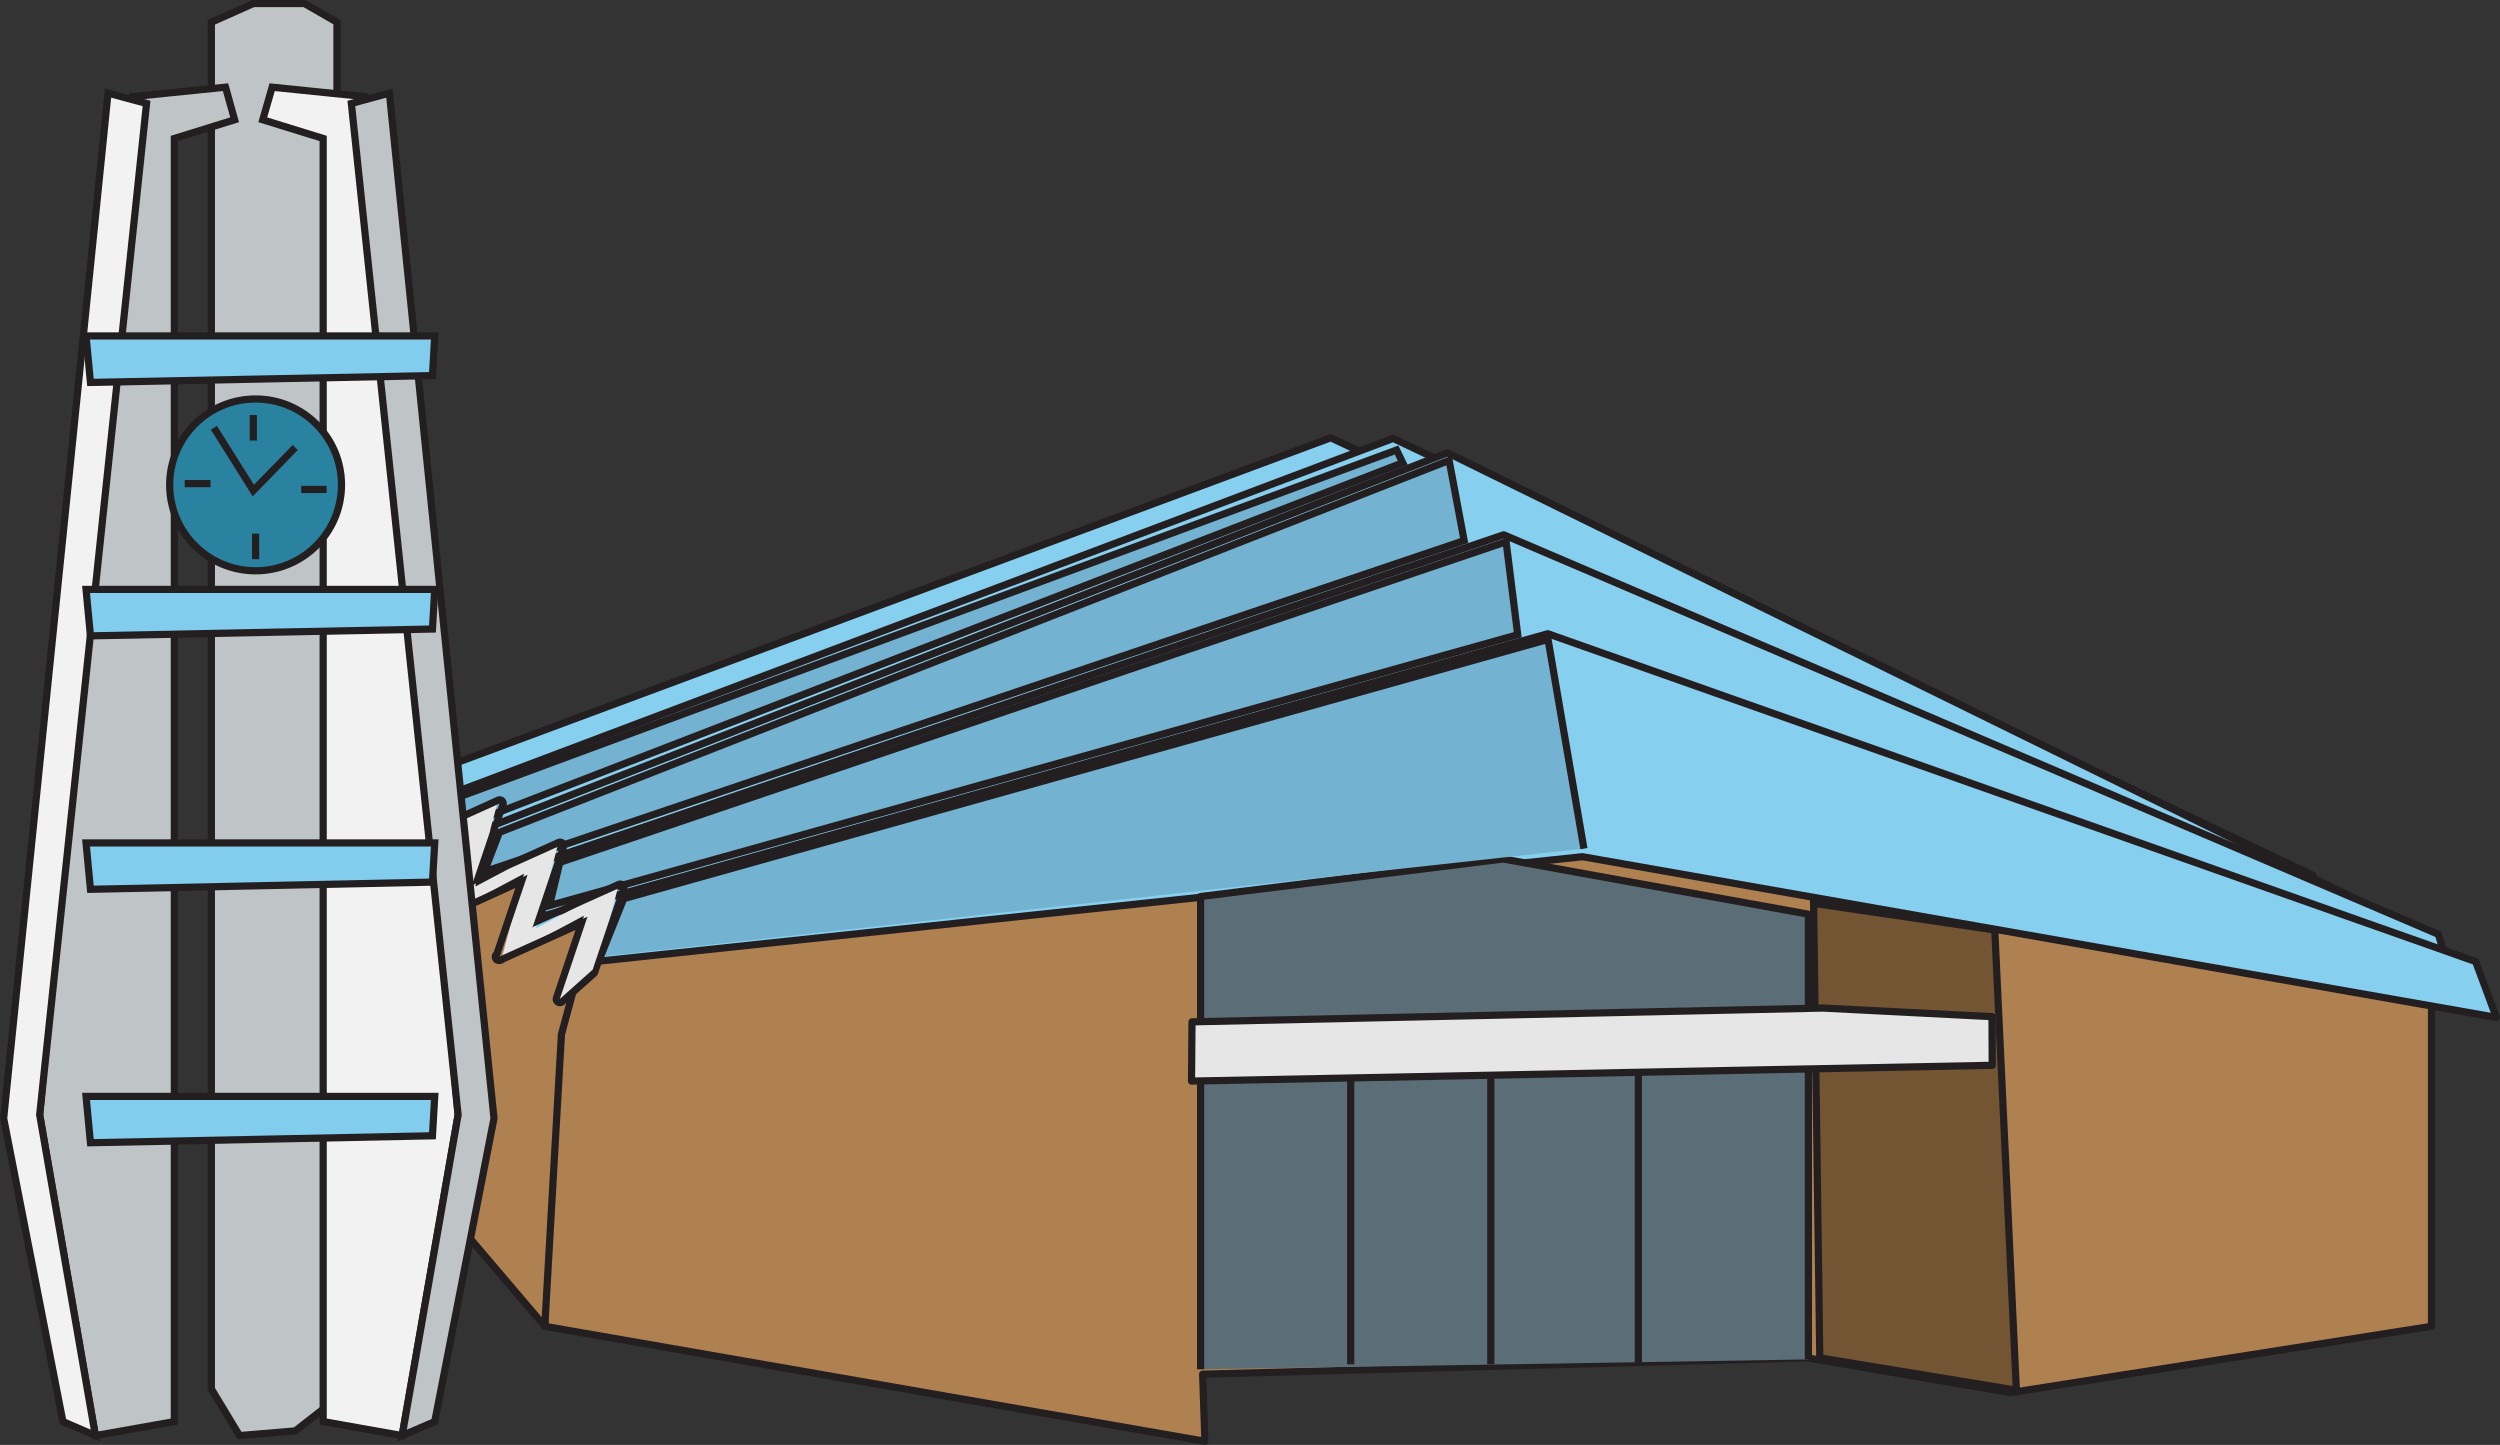 <?xml version="1.0" encoding="utf-8"?>
<!-- Generator: Adobe Illustrator 14.0.0, SVG Export Plug-In . SVG Version: 6.00 Build 43363)  -->
<!DOCTYPE svg PUBLIC "-//W3C//DTD SVG 1.1//EN" "http://www.w3.org/Graphics/SVG/1.1/DTD/svg11.dtd">
<svg version="1.1" id="Laag_1" xmlns="http://www.w3.org/2000/svg" xmlns:xlink="http://www.w3.org/1999/xlink" x="0px" y="0px"
	 width="19.788px" height="11.437px" viewBox="0 0 19.788 11.437" enable-background="new 0 0 19.788 11.437" xml:space="preserve">
<rect x="0" y="0" width="19.788" height="11.437" fill="#333333" stroke="none"/>
<g>
	<polyline fill="#AF8151" stroke="#231F20" stroke-width="0.057" stroke-linejoin="round" points="19.246,7.418 19.246,10.498 
		15.914,11.023 14.304,10.748 9.519,10.877 9.537,11.408 4.312,10.498 4.312,7.053 12.234,5.962 	"/>
	<polygon fill="#87CFEF" stroke="#231F20" stroke-width="0.057" stroke-linejoin="round" points="2.826,6.33 10.533,3.465 
		17.554,6.752 17.712,7.311 10.794,5.702 2.826,6.822 	"/>
	<polygon fill="#87CFEF" stroke="#231F20" stroke-width="0.057" stroke-linejoin="round" points="3.033,6.486 11.027,3.47 
		18.308,6.928 18.47,7.518 11.294,5.824 3.033,7.002 	"/>
	<polygon fill="#87CFEF" stroke="#231F20" stroke-width="0.057" stroke-linejoin="round" points="3.343,6.752 11.457,3.584 
		18.853,7.217 19.019,7.834 11.734,6.058 3.343,7.295 	"/>
	<polygon fill="#87CFEF" stroke="#231F20" stroke-width="0.057" stroke-linejoin="round" points="3.789,6.99 11.902,4.233 
		19.3,7.395 19.464,7.932 12.177,6.385 3.789,7.459 	"/>
	<polygon fill="#87CFEF" stroke="#231F20" stroke-width="0.057" stroke-linejoin="round" points="4.193,7.279 12.251,5.016 
		19.595,7.611 19.759,8.053 12.525,6.781 4.193,7.666 	"/>
	<polyline fill="#5B6D76" stroke="#231F20" stroke-width="0.057" stroke-linejoin="round" points="14.314,10.76 14.314,7.236 
		11.898,6.799 9.503,7.096 9.503,10.838 	"/>
	
		<line fill="#5B6D76" stroke="#231F20" stroke-width="0.057" stroke-linejoin="round" x1="12.968" y1="8.244" x2="12.968" y2="10.799"/>
	
		<line fill="#5B6D76" stroke="#231F20" stroke-width="0.057" stroke-linejoin="round" x1="10.691" y1="8.244" x2="10.691" y2="10.799"/>
	
		<line fill="#5B6D76" stroke="#231F20" stroke-width="0.057" stroke-linejoin="round" x1="11.8" y1="8.244" x2="11.8" y2="10.799"/>
	<polygon fill="#AF8151" stroke="#231F20" stroke-width="0.057" stroke-linejoin="round" points="2.683,8.584 4.312,10.498 
		4.478,7.592 2.849,6.57 	"/>
	<path fill="#AF8151" stroke="#231F20" stroke-width="0.057" stroke-linejoin="round" d="M4.441,8.197l0.258-0.951
		c0,0-0.656,0.27-0.656,0.248c0-0.02,0.174-0.578,0.174-0.578L3.525,7.197l0.209-0.613L3.111,6.818L3.25,6.252L2.835,6.404
		L2.794,7.219"/>
	<polyline fill="#73B3D1" stroke="#231F20" stroke-width="0.057" stroke-miterlimit="10" points="12.537,6.717 12.253,5.061 
		4.937,7.113 4.753,7.572 	"/>
	<polygon fill="#73B3D1" stroke="#231F20" stroke-width="0.057" stroke-miterlimit="10" points="11.921,4.288 12.013,5.024 
		4.349,7.168 4.431,6.826 	"/>
	<polygon fill="#73B3D1" stroke="#231F20" stroke-width="0.057" stroke-miterlimit="10" points="11.47,3.644 11.589,4.279 
		3.833,6.9 3.953,6.588 	"/>
	<polygon fill="#73B3D1" stroke="#231F20" stroke-width="0.057" stroke-miterlimit="10" points="11.054,3.562 11.103,3.663 
		3.318,6.672 3.447,6.377 	"/>
	<polygon fill="#735533" stroke="#231F20" stroke-width="0.057" stroke-miterlimit="10" points="15.96,11.004 14.404,10.748 
		14.355,7.15 15.789,7.361 	"/>
	<polygon fill="#E6E6E6" stroke="#231F20" stroke-width="0.057" stroke-linejoin="round" points="14.429,7.979 9.435,8.088 
		9.431,8.557 15.769,8.432 15.767,8.047 	"/>
	<g>
		<path fill="#E6E6E6" d="M4.416,7.932C4.405,7.925,4.4,7.911,4.404,7.899l0.219-0.652l-0.655,0.35l0.18-0.682L3.487,7.267
			L3.67,6.583l-0.658,0.35l0.179-0.682L2.529,6.602l0.227-0.277l0.708-0.322L3.285,6.684l0.658-0.35L3.761,7.018l0.66-0.35
			l-0.178,0.68L4.898,7l-0.18,0.685L4.45,7.93C4.445,7.935,4.438,7.937,4.431,7.937C4.431,7.937,4.42,7.935,4.416,7.932z"/>
		<path fill="#231F20" d="M3.476,6.027L3.258,6.675L3.251,6.678h0.006l0.001-0.003l0.696-0.315l-0.22,0.649L3.732,7.01h0.002
			l0-0.001l0.699-0.315L4.216,7.338L4.208,7.342l0.006,0.002l0.002-0.006L4.91,7.025l-0.219,0.65l-0.26,0.232L4.65,7.256L3.957,7.57
			l0.219-0.646l-0.7,0.317l0.222-0.649L3,6.907L3.218,6.26L2.517,6.576l0.258-0.23L3.476,6.027 M3,6.907L3,6.91H2.994L3,6.907
			 M3.475,7.241L3.474,7.244L3.472,7.242L3.475,7.241 M3.957,7.57L3.955,7.576L3.949,7.574L3.957,7.57 M3.476,5.971
			c-0.008,0-0.016,0.002-0.023,0.005L2.751,6.294l-0.272,0.24c-0.021,0.019-0.025,0.05-0.01,0.073
			C2.48,6.624,2.499,6.633,2.517,6.633c0.008,0,0.016-0.002,0.023-0.005l0.583-0.263l-0.17,0.506
			C2.94,6.884,2.934,6.903,2.938,6.922c0.005,0.026,0.028,0.045,0.055,0.045c0.012,0,0.026-0.004,0.037-0.011l0.57-0.259
			L3.426,7.209c-0.005,0.007-0.008,0.015-0.01,0.022C3.413,7.25,3.419,7.269,3.432,7.282C3.443,7.293,3.458,7.3,3.474,7.3
			c0.004,0,0.008-0.001,0.012-0.001c0.009-0.002,0.017-0.006,0.023-0.011l0.57-0.259l-0.17,0.504
			C3.897,7.545,3.891,7.561,3.892,7.577c0.001,0.023,0.017,0.044,0.039,0.051c0.006,0.002,0.013,0.003,0.02,0.003
			c0.015,0,0.031-0.005,0.042-0.015l0.562-0.255L4.377,7.891C4.369,7.915,4.378,7.941,4.4,7.955c0.01,0.007,0.021,0.01,0.031,0.01
			c0.014,0,0.027-0.005,0.038-0.015l0.26-0.232l0.235-0.674c0.007-0.021,0.001-0.046-0.016-0.061
			C4.937,6.974,4.923,6.969,4.91,6.969c-0.008,0-0.016,0.002-0.023,0.005l-0.575,0.26l0.175-0.521
			C4.494,6.69,4.488,6.666,4.471,6.651C4.46,6.642,4.447,6.637,4.433,6.637c-0.008,0-0.016,0.002-0.023,0.005L3.811,6.912
			l0.198-0.534c0.007-0.021,0.001-0.045-0.016-0.061c-0.011-0.01-0.024-0.015-0.038-0.015c-0.008,0-0.016,0.002-0.023,0.005
			L3.354,6.569L3.53,6.046C3.537,6.024,3.531,6,3.514,5.985C3.503,5.976,3.49,5.971,3.476,5.971L3.476,5.971z"/>
	</g>
	<g>
		<polygon fill="#BFC4C7" stroke="#231F20" stroke-width="0.057" points="1.673,0.176 1.673,10.994 1.896,11.363 2.337,11.326 
			2.667,11.068 2.667,0.176 2.41,0.028 2.005,0.028 		"/>
		<polygon fill="#BFC4C7" stroke="#231F20" stroke-width="0.057" points="1.38,1.096 1.38,11.252 0.755,11.363 0.314,8.824 
			1.048,0.765 1.785,0.69 1.857,0.948 		"/>
		<polygon fill="#F2F2F2" stroke="#231F20" stroke-width="0.057" points="0.029,8.852 0.498,11.252 0.755,11.363 0.314,8.824 
			1.16,0.819 0.855,0.737 		"/>
		<polygon fill="#F2F2F2" stroke="#231F20" stroke-width="0.057" points="2.558,1.096 2.558,11.252 3.183,11.363 3.626,8.824 
			2.888,0.765 2.154,0.69 2.08,0.948 		"/>
		<polygon fill="#BFC4C7" stroke="#231F20" stroke-width="0.057" points="3.91,8.852 3.441,11.252 3.183,11.363 3.626,8.824 
			2.781,0.819 3.082,0.737 		"/>
		<polygon fill="#82CCEE" stroke="#231F20" stroke-width="0.057" points="0.681,8.678 3.441,8.678 3.423,8.99 0.716,9.045 		"/>
		<polygon fill="#82CCEE" stroke="#231F20" stroke-width="0.057" points="0.681,6.672 3.441,6.672 3.423,6.982 0.716,7.039 		"/>
		<polygon fill="#82CCEE" stroke="#231F20" stroke-width="0.057" points="0.681,4.665 3.441,4.665 3.423,4.979 0.716,5.033 		"/>
		<polygon fill="#82CCEE" stroke="#231F20" stroke-width="0.057" points="0.681,2.659 3.441,2.659 3.423,2.973 0.716,3.027 		"/>
		<circle fill="#29829F" stroke="#231F20" stroke-width="0.057" cx="2.023" cy="3.838" r="0.68"/>
		<g>
			<line fill="#BFC4C7" stroke="#231F20" stroke-width="0.057" x1="2.005" y1="3.285" x2="2.005" y2="3.487"/>
			<line fill="#BFC4C7" stroke="#231F20" stroke-width="0.057" x1="2.023" y1="4.224" x2="2.023" y2="4.426"/>
			<line fill="#BFC4C7" stroke="#231F20" stroke-width="0.057" x1="2.585" y1="3.874" x2="2.384" y2="3.874"/>
			<line fill="#BFC4C7" stroke="#231F20" stroke-width="0.057" x1="1.666" y1="3.828" x2="1.462" y2="3.828"/>
			<polyline fill="none" stroke="#231F20" stroke-width="0.057" points="1.693,3.386 2.005,3.883 2.337,3.542 			"/>
		</g>
	</g>
</g>
</svg>
